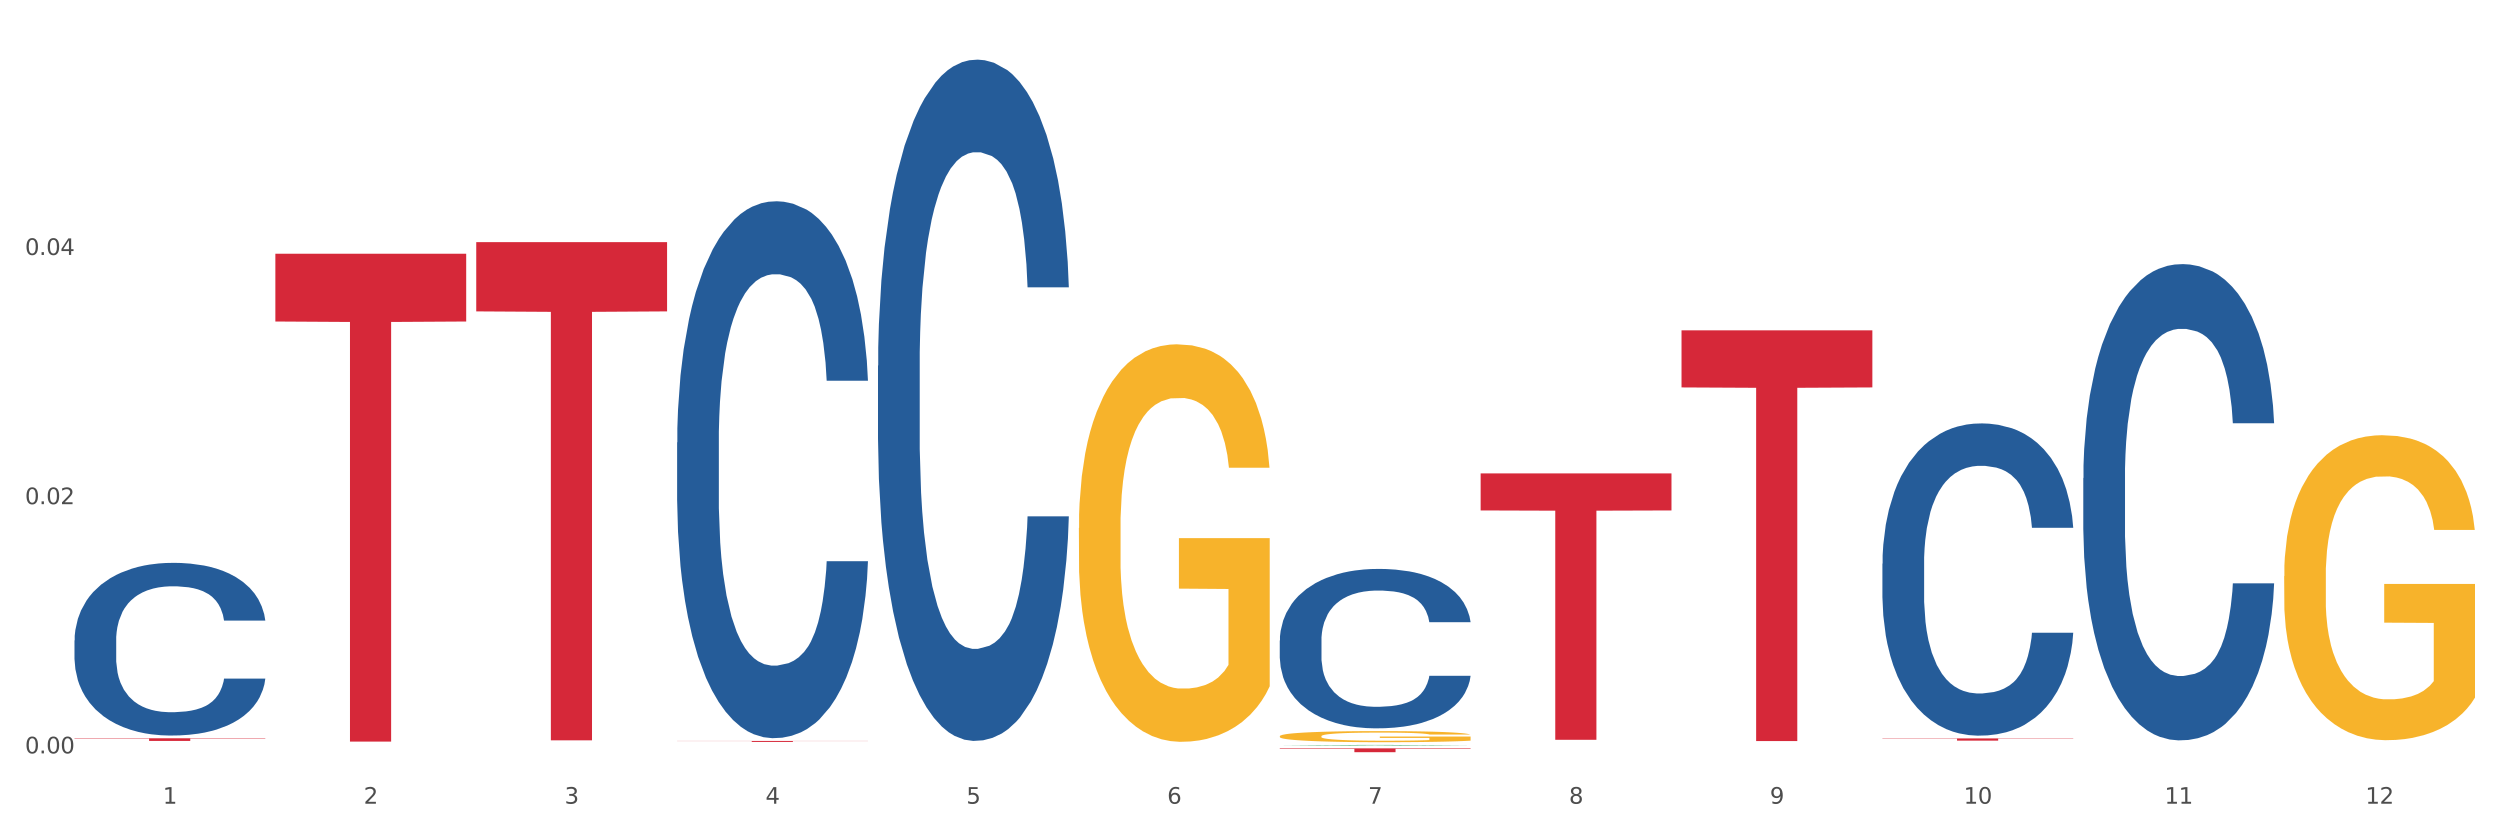 <?xml version="1.0" encoding="utf-8" standalone="no"?>
<!DOCTYPE svg PUBLIC "-//W3C//DTD SVG 1.1//EN"
  "http://www.w3.org/Graphics/SVG/1.1/DTD/svg11.dtd">
<svg xmlns:xlink="http://www.w3.org/1999/xlink" width="1080pt" height="360pt" viewBox="0 0 1080 360" xmlns="http://www.w3.org/2000/svg" version="1.1">
 <rect x="0" y="0" width="1080" height="360" fill="#333333" stroke="none"/>
 <defs>
  <style type="text/css">*{stroke-linejoin: round; stroke-linecap: butt}</style>
 </defs>
 <g id="figure_1">
  <g id="patch_1">
   <path d="M 0 360 
L 1080 360 
L 1080 0 
L 0 0 
z
" style="fill: #ffffff; stroke: #ffffff; stroke-linejoin: miter"/>
  </g>
  <g id="axes_1">
   <g id="matplotlib.axis_1">
    <g id="xtick_1">
     <g id="text_1">
      <!-- 1 -->
      <g style="fill: #4d4d4d" transform="translate(70.342 347.204) scale(0.096 -0.096)">
       <defs>
        <path id="DejaVuSans-31" d="M 794 531 
L 1825 531 
L 1825 4091 
L 703 3866 
L 703 4441 
L 1819 4666 
L 2450 4666 
L 2450 531 
L 3481 531 
L 3481 0 
L 794 0 
L 794 531 
z
" transform="scale(0.016)"/>
       </defs>
       <use xlink:href="#DejaVuSans-31"/>
      </g>
     </g>
    </g>
    <g id="xtick_2">
     <g id="text_2">
      <!-- 2 -->
      <g style="fill: #4d4d4d" transform="translate(157.122 347.204) scale(0.096 -0.096)">
       <defs>
        <path id="DejaVuSans-32" d="M 1228 531 
L 3431 531 
L 3431 0 
L 469 0 
L 469 531 
Q 828 903 1448 1529 
Q 2069 2156 2228 2338 
Q 2531 2678 2651 2914 
Q 2772 3150 2772 3378 
Q 2772 3750 2511 3984 
Q 2250 4219 1831 4219 
Q 1534 4219 1204 4116 
Q 875 4013 500 3803 
L 500 4441 
Q 881 4594 1212 4672 
Q 1544 4750 1819 4750 
Q 2544 4750 2975 4387 
Q 3406 4025 3406 3419 
Q 3406 3131 3298 2873 
Q 3191 2616 2906 2266 
Q 2828 2175 2409 1742 
Q 1991 1309 1228 531 
z
" transform="scale(0.016)"/>
       </defs>
       <use xlink:href="#DejaVuSans-32"/>
      </g>
     </g>
    </g>
    <g id="xtick_3">
     <g id="text_3">
      <!-- 3 -->
      <g style="fill: #4d4d4d" transform="translate(243.902 347.204) scale(0.096 -0.096)">
       <defs>
        <path id="DejaVuSans-33" d="M 2597 2516 
Q 3050 2419 3304 2112 
Q 3559 1806 3559 1356 
Q 3559 666 3084 287 
Q 2609 -91 1734 -91 
Q 1441 -91 1130 -33 
Q 819 25 488 141 
L 488 750 
Q 750 597 1062 519 
Q 1375 441 1716 441 
Q 2309 441 2620 675 
Q 2931 909 2931 1356 
Q 2931 1769 2642 2001 
Q 2353 2234 1838 2234 
L 1294 2234 
L 1294 2753 
L 1863 2753 
Q 2328 2753 2575 2939 
Q 2822 3125 2822 3475 
Q 2822 3834 2567 4026 
Q 2313 4219 1838 4219 
Q 1578 4219 1281 4162 
Q 984 4106 628 3988 
L 628 4550 
Q 988 4650 1302 4700 
Q 1616 4750 1894 4750 
Q 2613 4750 3031 4423 
Q 3450 4097 3450 3541 
Q 3450 3153 3228 2886 
Q 3006 2619 2597 2516 
z
" transform="scale(0.016)"/>
       </defs>
       <use xlink:href="#DejaVuSans-33"/>
      </g>
     </g>
    </g>
    <g id="xtick_4">
     <g id="text_4">
      <!-- 4 -->
      <g style="fill: #4d4d4d" transform="translate(330.683 347.204) scale(0.096 -0.096)">
       <defs>
        <path id="DejaVuSans-34" d="M 2419 4116 
L 825 1625 
L 2419 1625 
L 2419 4116 
z
M 2253 4666 
L 3047 4666 
L 3047 1625 
L 3713 1625 
L 3713 1100 
L 3047 1100 
L 3047 0 
L 2419 0 
L 2419 1100 
L 313 1100 
L 313 1709 
L 2253 4666 
z
" transform="scale(0.016)"/>
       </defs>
       <use xlink:href="#DejaVuSans-34"/>
      </g>
     </g>
    </g>
    <g id="xtick_5">
     <g id="text_5">
      <!-- 5 -->
      <g style="fill: #4d4d4d" transform="translate(417.463 347.204) scale(0.096 -0.096)">
       <defs>
        <path id="DejaVuSans-35" d="M 691 4666 
L 3169 4666 
L 3169 4134 
L 1269 4134 
L 1269 2991 
Q 1406 3038 1543 3061 
Q 1681 3084 1819 3084 
Q 2600 3084 3056 2656 
Q 3513 2228 3513 1497 
Q 3513 744 3044 326 
Q 2575 -91 1722 -91 
Q 1428 -91 1123 -41 
Q 819 9 494 109 
L 494 744 
Q 775 591 1075 516 
Q 1375 441 1709 441 
Q 2250 441 2565 725 
Q 2881 1009 2881 1497 
Q 2881 1984 2565 2268 
Q 2250 2553 1709 2553 
Q 1456 2553 1204 2497 
Q 953 2441 691 2322 
L 691 4666 
z
" transform="scale(0.016)"/>
       </defs>
       <use xlink:href="#DejaVuSans-35"/>
      </g>
     </g>
    </g>
    <g id="xtick_6">
     <g id="text_6">
      <!-- 6 -->
      <g style="fill: #4d4d4d" transform="translate(504.243 347.204) scale(0.096 -0.096)">
       <defs>
        <path id="DejaVuSans-36" d="M 2113 2584 
Q 1688 2584 1439 2293 
Q 1191 2003 1191 1497 
Q 1191 994 1439 701 
Q 1688 409 2113 409 
Q 2538 409 2786 701 
Q 3034 994 3034 1497 
Q 3034 2003 2786 2293 
Q 2538 2584 2113 2584 
z
M 3366 4563 
L 3366 3988 
Q 3128 4100 2886 4159 
Q 2644 4219 2406 4219 
Q 1781 4219 1451 3797 
Q 1122 3375 1075 2522 
Q 1259 2794 1537 2939 
Q 1816 3084 2150 3084 
Q 2853 3084 3261 2657 
Q 3669 2231 3669 1497 
Q 3669 778 3244 343 
Q 2819 -91 2113 -91 
Q 1303 -91 875 529 
Q 447 1150 447 2328 
Q 447 3434 972 4092 
Q 1497 4750 2381 4750 
Q 2619 4750 2861 4703 
Q 3103 4656 3366 4563 
z
" transform="scale(0.016)"/>
       </defs>
       <use xlink:href="#DejaVuSans-36"/>
      </g>
     </g>
    </g>
    <g id="xtick_7">
     <g id="text_7">
      <!-- 7 -->
      <g style="fill: #4d4d4d" transform="translate(591.024 347.204) scale(0.096 -0.096)">
       <defs>
        <path id="DejaVuSans-37" d="M 525 4666 
L 3525 4666 
L 3525 4397 
L 1831 0 
L 1172 0 
L 2766 4134 
L 525 4134 
L 525 4666 
z
" transform="scale(0.016)"/>
       </defs>
       <use xlink:href="#DejaVuSans-37"/>
      </g>
     </g>
    </g>
    <g id="xtick_8">
     <g id="text_8">
      <!-- 8 -->
      <g style="fill: #4d4d4d" transform="translate(677.804 347.204) scale(0.096 -0.096)">
       <defs>
        <path id="DejaVuSans-38" d="M 2034 2216 
Q 1584 2216 1326 1975 
Q 1069 1734 1069 1313 
Q 1069 891 1326 650 
Q 1584 409 2034 409 
Q 2484 409 2743 651 
Q 3003 894 3003 1313 
Q 3003 1734 2745 1975 
Q 2488 2216 2034 2216 
z
M 1403 2484 
Q 997 2584 770 2862 
Q 544 3141 544 3541 
Q 544 4100 942 4425 
Q 1341 4750 2034 4750 
Q 2731 4750 3128 4425 
Q 3525 4100 3525 3541 
Q 3525 3141 3298 2862 
Q 3072 2584 2669 2484 
Q 3125 2378 3379 2068 
Q 3634 1759 3634 1313 
Q 3634 634 3220 271 
Q 2806 -91 2034 -91 
Q 1263 -91 848 271 
Q 434 634 434 1313 
Q 434 1759 690 2068 
Q 947 2378 1403 2484 
z
M 1172 3481 
Q 1172 3119 1398 2916 
Q 1625 2713 2034 2713 
Q 2441 2713 2670 2916 
Q 2900 3119 2900 3481 
Q 2900 3844 2670 4047 
Q 2441 4250 2034 4250 
Q 1625 4250 1398 4047 
Q 1172 3844 1172 3481 
z
" transform="scale(0.016)"/>
       </defs>
       <use xlink:href="#DejaVuSans-38"/>
      </g>
     </g>
    </g>
    <g id="xtick_9">
     <g id="text_9">
      <!-- 9 -->
      <g style="fill: #4d4d4d" transform="translate(764.584 347.204) scale(0.096 -0.096)">
       <defs>
        <path id="DejaVuSans-39" d="M 703 97 
L 703 672 
Q 941 559 1184 500 
Q 1428 441 1663 441 
Q 2288 441 2617 861 
Q 2947 1281 2994 2138 
Q 2813 1869 2534 1725 
Q 2256 1581 1919 1581 
Q 1219 1581 811 2004 
Q 403 2428 403 3163 
Q 403 3881 828 4315 
Q 1253 4750 1959 4750 
Q 2769 4750 3195 4129 
Q 3622 3509 3622 2328 
Q 3622 1225 3098 567 
Q 2575 -91 1691 -91 
Q 1453 -91 1209 -44 
Q 966 3 703 97 
z
M 1959 2075 
Q 2384 2075 2632 2365 
Q 2881 2656 2881 3163 
Q 2881 3666 2632 3958 
Q 2384 4250 1959 4250 
Q 1534 4250 1286 3958 
Q 1038 3666 1038 3163 
Q 1038 2656 1286 2365 
Q 1534 2075 1959 2075 
z
" transform="scale(0.016)"/>
       </defs>
       <use xlink:href="#DejaVuSans-39"/>
      </g>
     </g>
    </g>
    <g id="xtick_10">
     <g id="text_10">
      <!-- 10 -->
      <g style="fill: #4d4d4d" transform="translate(848.311 347.204) scale(0.096 -0.096)">
       <defs>
        <path id="DejaVuSans-30" d="M 2034 4250 
Q 1547 4250 1301 3770 
Q 1056 3291 1056 2328 
Q 1056 1369 1301 889 
Q 1547 409 2034 409 
Q 2525 409 2770 889 
Q 3016 1369 3016 2328 
Q 3016 3291 2770 3770 
Q 2525 4250 2034 4250 
z
M 2034 4750 
Q 2819 4750 3233 4129 
Q 3647 3509 3647 2328 
Q 3647 1150 3233 529 
Q 2819 -91 2034 -91 
Q 1250 -91 836 529 
Q 422 1150 422 2328 
Q 422 3509 836 4129 
Q 1250 4750 2034 4750 
z
" transform="scale(0.016)"/>
       </defs>
       <use xlink:href="#DejaVuSans-31"/>
       <use xlink:href="#DejaVuSans-30" transform="translate(63.623 0)"/>
      </g>
     </g>
    </g>
    <g id="xtick_11">
     <g id="text_11">
      <!-- 11 -->
      <g style="fill: #4d4d4d" transform="translate(935.091 347.204) scale(0.096 -0.096)">
       <use xlink:href="#DejaVuSans-31"/>
       <use xlink:href="#DejaVuSans-31" transform="translate(63.623 0)"/>
      </g>
     </g>
    </g>
    <g id="xtick_12">
     <g id="text_12">
      <!-- 12 -->
      <g style="fill: #4d4d4d" transform="translate(1021.871 347.204) scale(0.096 -0.096)">
       <use xlink:href="#DejaVuSans-31"/>
       <use xlink:href="#DejaVuSans-32" transform="translate(63.623 0)"/>
      </g>
     </g>
    </g>
    <g id="xtick_13"/>
    <g id="xtick_14"/>
    <g id="xtick_15"/>
    <g id="xtick_16"/>
    <g id="xtick_17"/>
    <g id="xtick_18"/>
    <g id="xtick_19"/>
    <g id="xtick_20"/>
    <g id="xtick_21"/>
    <g id="xtick_22"/>
    <g id="xtick_23"/>
   </g>
   <g id="matplotlib.axis_2">
    <g id="ytick_1">
     <g id="text_13">
      <!-- 0.00 -->
      <g style="fill: #4d4d4d" transform="translate(10.8 325.465) scale(0.096 -0.096)">
       <defs>
        <path id="DejaVuSans-2e" d="M 684 794 
L 1344 794 
L 1344 0 
L 684 0 
L 684 794 
z
" transform="scale(0.016)"/>
       </defs>
       <use xlink:href="#DejaVuSans-30"/>
       <use xlink:href="#DejaVuSans-2e" transform="translate(63.623 0)"/>
       <use xlink:href="#DejaVuSans-30" transform="translate(95.41 0)"/>
       <use xlink:href="#DejaVuSans-30" transform="translate(159.033 0)"/>
      </g>
     </g>
    </g>
    <g id="ytick_2">
     <g id="text_14">
      <!-- 0.02 -->
      <g style="fill: #4d4d4d" transform="translate(10.8 217.804) scale(0.096 -0.096)">
       <use xlink:href="#DejaVuSans-30"/>
       <use xlink:href="#DejaVuSans-2e" transform="translate(63.623 0)"/>
       <use xlink:href="#DejaVuSans-30" transform="translate(95.41 0)"/>
       <use xlink:href="#DejaVuSans-32" transform="translate(159.033 0)"/>
      </g>
     </g>
    </g>
    <g id="ytick_3">
     <g id="text_15">
      <!-- 0.04 -->
      <g style="fill: #4d4d4d" transform="translate(10.8 110.144) scale(0.096 -0.096)">
       <use xlink:href="#DejaVuSans-30"/>
       <use xlink:href="#DejaVuSans-2e" transform="translate(63.623 0)"/>
       <use xlink:href="#DejaVuSans-30" transform="translate(95.41 0)"/>
       <use xlink:href="#DejaVuSans-34" transform="translate(159.033 0)"/>
      </g>
     </g>
    </g>
    <g id="ytick_4"/>
    <g id="ytick_5"/>
    <g id="ytick_6"/>
   </g>
   <g id="PolyCollection_1">
    <path d="M 552.857 322.098 
L 552.942 322.098 
L 586.938 321.818 
L 601.047 321.818 
L 635.298 322.099 
L 618.98 322.099 
L 611.586 322.033 
L 576.485 322.033 
L 576.23 322.035 
L 569.09 322.099 
L 552.857 322.099 
L 552.857 322.098 
L 580.904 321.994 
L 607.166 321.994 
L 594.163 321.878 
L 593.993 321.877 
L 593.823 321.878 
L 580.819 321.994 
L 580.904 321.994 
L 552.857 322.098 
z
" clip-path="url(#pdc01d719a0)" style="fill: #109648"/>
    <path d="M 205.736 104.61 
L 288.177 104.61 
L 288.177 134.519 
L 255.747 134.721 
L 255.747 319.836 
L 237.97 319.836 
L 237.97 134.721 
L 205.736 134.519 
L 205.736 104.812 
L 205.736 104.61 
z
" clip-path="url(#pdc01d719a0)" style="fill: #d62839"/>
    <path d="M 292.516 320.085 
L 374.957 320.085 
L 374.957 320.146 
L 342.528 320.147 
L 342.528 320.527 
L 324.75 320.527 
L 324.75 320.147 
L 292.516 320.146 
L 292.516 320.085 
L 292.516 320.085 
z
" clip-path="url(#pdc01d719a0)" style="fill: #d62839"/>
    <path d="M 552.857 323.283 
L 635.298 323.283 
L 635.298 323.515 
L 602.869 323.516 
L 602.869 324.95 
L 585.091 324.95 
L 585.091 323.516 
L 552.857 323.515 
L 552.857 323.285 
L 552.857 323.283 
z
" clip-path="url(#pdc01d719a0)" style="fill: #d62839"/>
    <path d="M 639.637 204.517 
L 722.079 204.517 
L 722.079 220.509 
L 689.649 220.617 
L 689.649 319.595 
L 671.872 319.595 
L 671.872 220.617 
L 639.637 220.509 
L 639.637 204.625 
L 639.637 204.517 
z
" clip-path="url(#pdc01d719a0)" style="fill: #d62839"/>
    <path d="M 726.418 142.709 
L 808.859 142.709 
L 808.859 167.366 
L 776.429 167.533 
L 776.429 320.138 
L 758.652 320.138 
L 758.652 167.533 
L 726.418 167.366 
L 726.418 142.876 
L 726.418 142.709 
z
" clip-path="url(#pdc01d719a0)" style="fill: #d62839"/>
    <path d="M 813.198 318.992 
L 895.639 318.992 
L 895.639 319.126 
L 863.21 319.127 
L 863.21 319.956 
L 845.432 319.956 
L 845.432 319.127 
L 813.198 319.126 
L 813.198 318.993 
L 813.198 318.992 
z
" clip-path="url(#pdc01d719a0)" style="fill: #d62839"/>
    <path d="M 118.955 109.599 
L 201.397 109.599 
L 201.397 138.891 
L 168.967 139.089 
L 168.967 320.384 
L 151.189 320.384 
L 151.189 139.089 
L 118.955 138.891 
L 118.955 109.797 
L 118.955 109.599 
z
" clip-path="url(#pdc01d719a0)" style="fill: #d62839"/>
    <path d="M 899.978 206.539 
L 900.076 206.352 
L 900.076 201.09 
L 900.368 193.95 
L 901.44 180.796 
L 902.804 170.837 
L 905.143 159.187 
L 906.41 154.301 
L 908.067 148.852 
L 911.477 140.02 
L 915.375 132.504 
L 918.104 128.37 
L 920.15 125.739 
L 924.73 121.042 
L 927.361 118.975 
L 930.09 117.284 
L 932.429 116.156 
L 936.327 114.841 
L 939.445 114.277 
L 943.051 114.089 
L 946.071 114.277 
L 950.067 115.029 
L 955.914 117.284 
L 958.155 118.599 
L 961.176 120.854 
L 964.294 123.86 
L 966.828 126.867 
L 969.751 131.189 
L 972.772 136.826 
L 975.696 143.966 
L 977.742 150.543 
L 979.399 157.496 
L 980.86 165.952 
L 981.932 175.159 
L 982.42 182.863 
L 964.587 182.863 
L 964.099 175.911 
L 963.125 168.394 
L 962.15 163.321 
L 961.078 159.187 
L 959.422 154.489 
L 957.96 151.483 
L 955.524 147.912 
L 953.283 145.658 
L 951.431 144.342 
L 949.19 143.215 
L 944.415 142.087 
L 941.004 142.087 
L 938.86 142.463 
L 936.229 143.403 
L 933.988 144.718 
L 931.357 146.973 
L 929.31 149.416 
L 927.264 152.61 
L 926.095 154.865 
L 924.34 158.999 
L 923.171 162.381 
L 921.612 168.206 
L 920.735 172.34 
L 919.176 183.051 
L 918.494 190.943 
L 918.201 196.392 
L 918.006 202.405 
L 918.006 231.719 
L 918.591 244.873 
L 919.078 250.51 
L 919.858 256.899 
L 921.32 265.166 
L 923.463 273.246 
L 925.705 279.072 
L 927.556 282.642 
L 929.31 285.273 
L 931.064 287.34 
L 933.208 289.219 
L 934.962 290.346 
L 937.593 291.473 
L 940.712 292.037 
L 943.148 292.037 
L 948.118 291.098 
L 950.359 290.158 
L 952.503 288.843 
L 954.842 286.776 
L 956.693 284.521 
L 957.765 282.83 
L 959.519 279.26 
L 960.884 275.501 
L 962.053 271.18 
L 962.833 267.421 
L 963.71 261.784 
L 964.392 255.395 
L 964.587 252.013 
L 982.42 252.013 
L 982.03 258.778 
L 981.348 265.354 
L 979.983 274.186 
L 978.912 279.26 
L 977.255 285.46 
L 975.501 290.722 
L 973.065 296.547 
L 970.823 300.869 
L 968.485 304.627 
L 965.951 308.009 
L 961.371 312.707 
L 959.714 314.022 
L 956.206 316.277 
L 953.477 317.593 
L 949.482 318.908 
L 945.389 319.66 
L 941.102 319.847 
L 937.301 319.472 
L 933.111 318.344 
L 930.48 317.217 
L 927.556 315.526 
L 924.146 312.895 
L 920.93 309.7 
L 917.909 305.942 
L 915.083 301.62 
L 912.452 296.735 
L 909.041 288.655 
L 906.507 280.763 
L 904.656 273.434 
L 903.389 267.233 
L 902.122 259.341 
L 901.44 253.892 
L 900.368 240.739 
L 899.978 228.525 
L 899.978 206.539 
z
" clip-path="url(#pdc01d719a0)" style="fill: #255c99"/>
    <path d="M 813.198 243.521 
L 813.295 243.398 
L 813.295 239.948 
L 813.588 235.267 
L 814.66 226.643 
L 816.024 220.113 
L 818.363 212.475 
L 819.63 209.272 
L 821.286 205.7 
L 824.697 199.909 
L 828.595 194.981 
L 831.323 192.271 
L 833.37 190.546 
L 837.95 187.466 
L 840.581 186.111 
L 843.31 185.003 
L 845.648 184.263 
L 849.546 183.401 
L 852.665 183.031 
L 856.27 182.908 
L 859.291 183.031 
L 863.286 183.524 
L 869.133 185.003 
L 871.375 185.865 
L 874.396 187.343 
L 877.514 189.314 
L 880.048 191.286 
L 882.971 194.119 
L 885.992 197.815 
L 888.915 202.496 
L 890.962 206.808 
L 892.618 211.367 
L 894.08 216.91 
L 895.152 222.947 
L 895.639 227.998 
L 877.806 227.998 
L 877.319 223.44 
L 876.345 218.512 
L 875.37 215.186 
L 874.298 212.475 
L 872.642 209.395 
L 871.18 207.424 
L 868.744 205.084 
L 866.502 203.605 
L 864.651 202.743 
L 862.409 202.004 
L 857.634 201.264 
L 854.224 201.264 
L 852.08 201.511 
L 849.449 202.127 
L 847.207 202.989 
L 844.576 204.468 
L 842.53 206.069 
L 840.484 208.163 
L 839.314 209.642 
L 837.56 212.352 
L 836.391 214.57 
L 834.832 218.389 
L 833.955 221.099 
L 832.395 228.121 
L 831.713 233.295 
L 831.421 236.868 
L 831.226 240.81 
L 831.226 260.029 
L 831.811 268.653 
L 832.298 272.349 
L 833.077 276.537 
L 834.539 281.958 
L 836.683 287.255 
L 838.924 291.074 
L 840.776 293.415 
L 842.53 295.14 
L 844.284 296.495 
L 846.428 297.727 
L 848.182 298.466 
L 850.813 299.205 
L 853.931 299.575 
L 856.368 299.575 
L 861.338 298.959 
L 863.579 298.343 
L 865.723 297.481 
L 868.061 296.125 
L 869.913 294.647 
L 870.985 293.538 
L 872.739 291.198 
L 874.103 288.734 
L 875.273 285.9 
L 876.052 283.436 
L 876.929 279.74 
L 877.611 275.552 
L 877.806 273.334 
L 895.639 273.334 
L 895.25 277.769 
L 894.567 282.081 
L 893.203 287.871 
L 892.131 291.198 
L 890.475 295.263 
L 888.72 298.713 
L 886.284 302.532 
L 884.043 305.365 
L 881.704 307.829 
L 879.171 310.047 
L 874.59 313.127 
L 872.934 313.989 
L 869.426 315.467 
L 866.697 316.33 
L 862.702 317.192 
L 858.609 317.685 
L 854.321 317.808 
L 850.521 317.562 
L 846.33 316.822 
L 843.699 316.083 
L 840.776 314.974 
L 837.365 313.25 
L 834.149 311.155 
L 831.129 308.691 
L 828.303 305.858 
L 825.671 302.655 
L 822.261 297.357 
L 819.727 292.183 
L 817.876 287.379 
L 816.609 283.313 
L 815.342 278.139 
L 814.66 274.566 
L 813.588 265.942 
L 813.198 257.935 
L 813.198 243.521 
z
" clip-path="url(#pdc01d719a0)" style="fill: #255c99"/>
    <path d="M 552.857 276.717 
L 552.954 276.655 
L 552.954 274.893 
L 553.247 272.502 
L 554.319 268.099 
L 555.683 264.765 
L 558.022 260.864 
L 559.289 259.228 
L 560.945 257.404 
L 564.356 254.447 
L 568.254 251.931 
L 570.982 250.547 
L 573.029 249.666 
L 577.609 248.093 
L 580.24 247.401 
L 582.969 246.835 
L 585.307 246.458 
L 589.205 246.017 
L 592.324 245.829 
L 595.929 245.766 
L 598.95 245.829 
L 602.945 246.08 
L 608.792 246.835 
L 611.034 247.276 
L 614.055 248.03 
L 617.173 249.037 
L 619.707 250.044 
L 622.63 251.491 
L 625.651 253.378 
L 628.574 255.768 
L 630.621 257.97 
L 632.277 260.298 
L 633.739 263.129 
L 634.811 266.211 
L 635.298 268.791 
L 617.465 268.791 
L 616.978 266.463 
L 616.004 263.947 
L 615.029 262.248 
L 613.957 260.864 
L 612.301 259.291 
L 610.839 258.285 
L 608.403 257.09 
L 606.161 256.335 
L 604.31 255.894 
L 602.068 255.517 
L 597.293 255.139 
L 593.883 255.139 
L 591.739 255.265 
L 589.108 255.58 
L 586.866 256.02 
L 584.235 256.775 
L 582.189 257.593 
L 580.143 258.662 
L 578.973 259.417 
L 577.219 260.801 
L 576.05 261.934 
L 574.491 263.884 
L 573.614 265.268 
L 572.054 268.854 
L 571.372 271.496 
L 571.08 273.32 
L 570.885 275.333 
L 570.885 285.147 
L 571.47 289.551 
L 571.957 291.438 
L 572.736 293.577 
L 574.198 296.345 
L 576.342 299.051 
L 578.583 301.001 
L 580.435 302.196 
L 582.189 303.077 
L 583.943 303.769 
L 586.087 304.398 
L 587.841 304.775 
L 590.472 305.153 
L 593.59 305.342 
L 596.027 305.342 
L 600.997 305.027 
L 603.238 304.712 
L 605.382 304.272 
L 607.72 303.58 
L 609.572 302.825 
L 610.644 302.259 
L 612.398 301.064 
L 613.762 299.805 
L 614.932 298.358 
L 615.711 297.1 
L 616.588 295.213 
L 617.27 293.074 
L 617.465 291.942 
L 635.298 291.942 
L 634.909 294.206 
L 634.226 296.408 
L 632.862 299.365 
L 631.79 301.064 
L 630.134 303.14 
L 628.379 304.901 
L 625.943 306.851 
L 623.702 308.298 
L 621.363 309.556 
L 618.83 310.689 
L 614.249 312.262 
L 612.593 312.702 
L 609.085 313.457 
L 606.356 313.897 
L 602.361 314.338 
L 598.268 314.589 
L 593.98 314.652 
L 590.18 314.526 
L 585.989 314.149 
L 583.358 313.771 
L 580.435 313.205 
L 577.024 312.325 
L 573.808 311.255 
L 570.788 309.997 
L 567.962 308.55 
L 565.33 306.914 
L 561.92 304.209 
L 559.386 301.567 
L 557.535 299.113 
L 556.268 297.037 
L 555.001 294.395 
L 554.319 292.571 
L 553.247 288.167 
L 552.857 284.078 
L 552.857 276.717 
z
" clip-path="url(#pdc01d719a0)" style="fill: #255c99"/>
    <path d="M 379.296 158.004 
L 379.394 157.735 
L 379.394 150.209 
L 379.686 139.995 
L 380.758 121.18 
L 382.122 106.934 
L 384.461 90.269 
L 385.728 83.28 
L 387.385 75.486 
L 390.795 62.852 
L 394.693 52.101 
L 397.422 46.188 
L 399.468 42.424 
L 404.048 35.705 
L 406.679 32.748 
L 409.408 30.329 
L 411.747 28.716 
L 415.645 26.835 
L 418.763 26.028 
L 422.369 25.759 
L 425.389 26.028 
L 429.385 27.103 
L 435.232 30.329 
L 437.473 32.21 
L 440.494 35.436 
L 443.612 39.737 
L 446.146 44.037 
L 449.069 50.219 
L 452.09 58.283 
L 455.014 68.497 
L 457.06 77.905 
L 458.717 87.85 
L 460.178 99.945 
L 461.25 113.116 
L 461.738 124.137 
L 443.905 124.137 
L 443.417 114.191 
L 442.443 103.44 
L 441.468 96.182 
L 440.396 90.269 
L 438.74 83.549 
L 437.278 79.249 
L 434.842 74.142 
L 432.601 70.916 
L 430.749 69.035 
L 428.508 67.422 
L 423.733 65.809 
L 420.322 65.809 
L 418.178 66.347 
L 415.547 67.691 
L 413.306 69.572 
L 410.675 72.798 
L 408.628 76.292 
L 406.582 80.861 
L 405.413 84.087 
L 403.658 90 
L 402.489 94.838 
L 400.93 103.171 
L 400.053 109.084 
L 398.494 124.405 
L 397.812 135.694 
L 397.519 143.489 
L 397.324 152.091 
L 397.324 194.022 
L 397.909 212.837 
L 398.396 220.901 
L 399.176 230.04 
L 400.638 241.866 
L 402.781 253.424 
L 405.023 261.757 
L 406.874 266.864 
L 408.628 270.627 
L 410.382 273.584 
L 412.526 276.272 
L 414.28 277.884 
L 416.911 279.497 
L 420.03 280.303 
L 422.466 280.303 
L 427.436 278.959 
L 429.677 277.615 
L 431.821 275.734 
L 434.16 272.777 
L 436.011 269.552 
L 437.083 267.133 
L 438.837 262.026 
L 440.202 256.65 
L 441.371 250.468 
L 442.151 245.092 
L 443.028 237.028 
L 443.71 227.889 
L 443.905 223.051 
L 461.738 223.051 
L 461.348 232.728 
L 460.666 242.135 
L 459.301 254.768 
L 458.23 262.026 
L 456.573 270.896 
L 454.819 278.422 
L 452.383 286.754 
L 450.141 292.936 
L 447.803 298.312 
L 445.269 303.15 
L 440.689 309.87 
L 439.032 311.752 
L 435.524 314.977 
L 432.795 316.859 
L 428.8 318.74 
L 424.707 319.815 
L 420.42 320.084 
L 416.619 319.547 
L 412.429 317.934 
L 409.798 316.321 
L 406.874 313.902 
L 403.464 310.139 
L 400.248 305.57 
L 397.227 300.194 
L 394.401 294.012 
L 391.77 287.023 
L 388.359 275.465 
L 385.825 264.176 
L 383.974 253.693 
L 382.707 244.823 
L 381.44 233.534 
L 380.758 225.739 
L 379.686 206.924 
L 379.296 189.452 
L 379.296 158.004 
z
" clip-path="url(#pdc01d719a0)" style="fill: #255c99"/>
    <path d="M 292.516 191.165 
L 292.613 190.953 
L 292.613 185.022 
L 292.906 176.972 
L 293.978 162.144 
L 295.342 150.917 
L 297.681 137.783 
L 298.948 132.276 
L 300.604 126.132 
L 304.015 116.176 
L 307.913 107.703 
L 310.641 103.043 
L 312.688 100.077 
L 317.268 94.781 
L 319.899 92.451 
L 322.628 90.544 
L 324.966 89.273 
L 328.864 87.791 
L 331.983 87.155 
L 335.588 86.943 
L 338.609 87.155 
L 342.604 88.002 
L 348.451 90.544 
L 350.693 92.027 
L 353.714 94.569 
L 356.832 97.959 
L 359.366 101.348 
L 362.289 106.22 
L 365.31 112.575 
L 368.233 120.625 
L 370.28 128.039 
L 371.936 135.877 
L 373.398 145.409 
L 374.47 155.789 
L 374.957 164.474 
L 357.124 164.474 
L 356.637 156.636 
L 355.663 148.163 
L 354.688 142.444 
L 353.616 137.783 
L 351.96 132.487 
L 350.498 129.098 
L 348.062 125.073 
L 345.82 122.531 
L 343.969 121.048 
L 341.727 119.777 
L 336.952 118.506 
L 333.542 118.506 
L 331.398 118.93 
L 328.767 119.989 
L 326.525 121.472 
L 323.894 124.014 
L 321.848 126.768 
L 319.802 130.369 
L 318.632 132.911 
L 316.878 137.571 
L 315.709 141.384 
L 314.15 147.951 
L 313.273 152.612 
L 311.713 164.686 
L 311.031 173.583 
L 310.739 179.726 
L 310.544 186.505 
L 310.544 219.551 
L 311.129 234.379 
L 311.616 240.734 
L 312.395 247.936 
L 313.857 257.257 
L 316.001 266.366 
L 318.242 272.933 
L 320.094 276.958 
L 321.848 279.923 
L 323.602 282.253 
L 325.746 284.372 
L 327.5 285.643 
L 330.131 286.914 
L 333.249 287.549 
L 335.686 287.549 
L 340.655 286.49 
L 342.897 285.431 
L 345.041 283.948 
L 347.379 281.618 
L 349.231 279.076 
L 350.303 277.169 
L 352.057 273.145 
L 353.421 268.908 
L 354.591 264.036 
L 355.37 259.799 
L 356.247 253.444 
L 356.929 246.242 
L 357.124 242.429 
L 374.957 242.429 
L 374.568 250.055 
L 373.885 257.469 
L 372.521 267.425 
L 371.449 273.145 
L 369.793 280.135 
L 368.038 286.066 
L 365.602 292.633 
L 363.361 297.505 
L 361.022 301.742 
L 358.489 305.555 
L 353.908 310.851 
L 352.252 312.334 
L 348.744 314.876 
L 346.015 316.359 
L 342.02 317.841 
L 337.927 318.689 
L 333.639 318.901 
L 329.839 318.477 
L 325.648 317.206 
L 323.017 315.935 
L 320.094 314.028 
L 316.683 311.063 
L 313.467 307.462 
L 310.447 303.225 
L 307.621 298.353 
L 304.989 292.845 
L 301.579 283.736 
L 299.045 274.839 
L 297.194 266.578 
L 295.927 259.587 
L 294.66 250.69 
L 293.978 244.547 
L 292.906 229.719 
L 292.516 215.95 
L 292.516 191.165 
z
" clip-path="url(#pdc01d719a0)" style="fill: #255c99"/>
    <path d="M 32.175 276.672 
L 32.272 276.604 
L 32.272 274.696 
L 32.565 272.106 
L 33.637 267.337 
L 35.001 263.725 
L 37.34 259.501 
L 38.607 257.729 
L 40.263 255.753 
L 43.674 252.551 
L 47.572 249.825 
L 50.3 248.326 
L 52.347 247.372 
L 56.927 245.668 
L 59.558 244.919 
L 62.287 244.306 
L 64.625 243.897 
L 68.523 243.42 
L 71.642 243.215 
L 75.247 243.147 
L 78.268 243.215 
L 82.263 243.488 
L 88.11 244.306 
L 90.352 244.783 
L 93.373 245.6 
L 96.491 246.691 
L 99.025 247.781 
L 101.948 249.348 
L 104.969 251.392 
L 107.892 253.981 
L 109.939 256.366 
L 111.595 258.887 
L 113.057 261.954 
L 114.129 265.293 
L 114.616 268.086 
L 96.783 268.086 
L 96.296 265.565 
L 95.322 262.84 
L 94.347 261 
L 93.275 259.501 
L 91.619 257.797 
L 90.157 256.707 
L 87.721 255.412 
L 85.479 254.595 
L 83.628 254.118 
L 81.386 253.709 
L 76.611 253.3 
L 73.201 253.3 
L 71.057 253.436 
L 68.426 253.777 
L 66.184 254.254 
L 63.553 255.072 
L 61.507 255.957 
L 59.461 257.116 
L 58.291 257.934 
L 56.537 259.433 
L 55.368 260.659 
L 53.809 262.771 
L 52.932 264.27 
L 51.372 268.154 
L 50.69 271.016 
L 50.398 272.992 
L 50.203 275.173 
L 50.203 285.802 
L 50.788 290.572 
L 51.275 292.616 
L 52.054 294.933 
L 53.516 297.931 
L 55.66 300.861 
L 57.901 302.973 
L 59.753 304.268 
L 61.507 305.222 
L 63.261 305.972 
L 65.405 306.653 
L 67.159 307.062 
L 69.79 307.471 
L 72.908 307.675 
L 75.345 307.675 
L 80.314 307.334 
L 82.556 306.994 
L 84.7 306.517 
L 87.038 305.767 
L 88.89 304.949 
L 89.962 304.336 
L 91.716 303.042 
L 93.08 301.679 
L 94.25 300.112 
L 95.029 298.749 
L 95.906 296.705 
L 96.588 294.388 
L 96.783 293.161 
L 114.616 293.161 
L 114.227 295.614 
L 113.544 297.999 
L 112.18 301.202 
L 111.108 303.042 
L 109.452 305.29 
L 107.697 307.198 
L 105.261 309.31 
L 103.02 310.878 
L 100.681 312.24 
L 98.148 313.467 
L 93.567 315.17 
L 91.911 315.647 
L 88.403 316.465 
L 85.674 316.942 
L 81.679 317.419 
L 77.586 317.691 
L 73.298 317.76 
L 69.498 317.623 
L 65.307 317.214 
L 62.676 316.806 
L 59.753 316.192 
L 56.342 315.238 
L 53.126 314.08 
L 50.105 312.717 
L 47.279 311.15 
L 44.648 309.378 
L 41.238 306.448 
L 38.704 303.587 
L 36.853 300.929 
L 35.586 298.681 
L 34.319 295.819 
L 33.637 293.843 
L 32.565 289.073 
L 32.175 284.644 
L 32.175 276.672 
z
" clip-path="url(#pdc01d719a0)" style="fill: #255c99"/>
    <path d="M 466.077 228.094 
L 466.174 227.937 
L 466.174 222.291 
L 466.369 217.429 
L 467.342 205.666 
L 468.802 195.941 
L 469.873 190.766 
L 470.943 186.531 
L 472.209 182.296 
L 473.766 177.905 
L 476.589 171.474 
L 478.341 168.18 
L 480.482 164.73 
L 484.375 159.711 
L 487.198 156.888 
L 490.118 154.535 
L 494.887 151.712 
L 498.002 150.457 
L 501.311 149.516 
L 505.302 148.889 
L 508.319 148.732 
L 514.938 149.203 
L 520.583 150.614 
L 523.309 151.712 
L 526.813 153.594 
L 528.662 154.849 
L 531.679 157.358 
L 534.794 160.652 
L 536.935 163.475 
L 540.147 168.808 
L 542.581 174.14 
L 544.819 180.728 
L 545.987 185.276 
L 546.863 189.511 
L 547.642 194.373 
L 548.421 202.058 
L 530.901 202.058 
L 530.219 196.569 
L 529.149 191.393 
L 527.591 186.374 
L 526.229 183.237 
L 523.893 179.316 
L 521.751 176.807 
L 519.513 174.925 
L 516.787 173.356 
L 514.646 172.572 
L 511.629 171.945 
L 505.691 172.101 
L 501.701 173.356 
L 498.975 174.925 
L 497.223 176.336 
L 495.666 177.905 
L 493.914 180.1 
L 491.87 183.394 
L 490.41 186.374 
L 488.95 190.138 
L 487.782 193.902 
L 486.711 198.294 
L 485.835 202.999 
L 485.154 207.861 
L 484.57 213.821 
L 484.083 223.702 
L 484.083 245.19 
L 484.278 250.052 
L 484.765 256.482 
L 485.349 261.344 
L 486.322 267.147 
L 487.198 271.068 
L 488.853 276.715 
L 490.702 281.42 
L 492.162 284.4 
L 493.622 286.909 
L 496.153 290.36 
L 498.975 293.183 
L 501.409 294.908 
L 504.718 296.477 
L 506.957 297.104 
L 508.903 297.418 
L 513.673 297.418 
L 517.079 296.947 
L 520.875 295.849 
L 523.795 294.438 
L 526.229 292.712 
L 528.954 289.889 
L 530.706 287.223 
L 530.706 254.443 
L 509.293 254.286 
L 509.293 232.485 
L 548.518 232.485 
L 548.518 296.477 
L 546.863 299.77 
L 545.014 302.75 
L 543.067 305.417 
L 540.147 308.71 
L 536.643 311.847 
L 533.529 314.043 
L 530.219 315.925 
L 526.326 317.65 
L 521.265 319.219 
L 518.15 319.846 
L 514.257 320.316 
L 509.682 320.473 
L 505.691 320.16 
L 501.798 319.375 
L 497.71 317.964 
L 493.719 315.925 
L 490.702 313.886 
L 487.685 311.376 
L 484.473 308.083 
L 481.942 304.946 
L 479.995 302.123 
L 477.854 298.516 
L 475.518 293.81 
L 473.766 289.576 
L 472.209 285.184 
L 470.554 279.538 
L 469.386 274.676 
L 468.218 268.559 
L 467.537 264.01 
L 466.758 256.953 
L 466.174 247.072 
L 466.077 228.094 
z
" clip-path="url(#pdc01d719a0)" style="fill: #f7b32b"/>
    <path d="M 32.175 318.944 
L 114.616 318.944 
L 114.616 319.101 
L 82.187 319.102 
L 82.187 320.074 
L 64.409 320.074 
L 64.409 319.102 
L 32.175 319.101 
L 32.175 318.945 
L 32.175 318.944 
z
" clip-path="url(#pdc01d719a0)" style="fill: #d62839"/>
    <path d="M 552.857 318.053 
L 552.954 318.049 
L 552.954 317.891 
L 553.149 317.755 
L 554.122 317.427 
L 555.582 317.155 
L 556.653 317.011 
L 557.724 316.892 
L 558.989 316.774 
L 560.546 316.651 
L 563.369 316.472 
L 565.121 316.38 
L 567.262 316.283 
L 571.156 316.143 
L 573.978 316.064 
L 576.898 315.999 
L 581.668 315.92 
L 584.782 315.885 
L 588.092 315.858 
L 592.082 315.841 
L 595.1 315.836 
L 601.718 315.85 
L 607.364 315.889 
L 610.089 315.92 
L 613.593 315.972 
L 615.442 316.007 
L 618.46 316.077 
L 621.574 316.169 
L 623.716 316.248 
L 626.928 316.397 
L 629.361 316.546 
L 631.6 316.73 
L 632.768 316.857 
L 633.644 316.976 
L 634.422 317.111 
L 635.201 317.326 
L 617.681 317.326 
L 617 317.173 
L 615.929 317.028 
L 614.372 316.888 
L 613.009 316.8 
L 610.673 316.691 
L 608.532 316.621 
L 606.293 316.568 
L 603.568 316.524 
L 601.426 316.502 
L 598.409 316.485 
L 592.472 316.489 
L 588.481 316.524 
L 585.756 316.568 
L 584.004 316.608 
L 582.446 316.651 
L 580.694 316.713 
L 578.65 316.805 
L 577.19 316.888 
L 575.73 316.993 
L 574.562 317.098 
L 573.492 317.221 
L 572.616 317.352 
L 571.934 317.488 
L 571.35 317.655 
L 570.864 317.931 
L 570.864 318.531 
L 571.058 318.667 
L 571.545 318.846 
L 572.129 318.982 
L 573.102 319.144 
L 573.978 319.254 
L 575.633 319.411 
L 577.482 319.543 
L 578.942 319.626 
L 580.402 319.696 
L 582.933 319.793 
L 585.756 319.871 
L 588.189 319.92 
L 591.498 319.963 
L 593.737 319.981 
L 595.684 319.99 
L 600.453 319.99 
L 603.86 319.977 
L 607.656 319.946 
L 610.576 319.907 
L 613.009 319.858 
L 615.734 319.779 
L 617.486 319.705 
L 617.486 318.789 
L 596.073 318.785 
L 596.073 318.176 
L 635.298 318.176 
L 635.298 319.963 
L 633.644 320.055 
L 631.794 320.139 
L 629.848 320.213 
L 626.928 320.305 
L 623.424 320.393 
L 620.309 320.454 
L 617 320.507 
L 613.106 320.555 
L 608.045 320.599 
L 604.93 320.616 
L 601.037 320.629 
L 596.462 320.634 
L 592.472 320.625 
L 588.578 320.603 
L 584.49 320.564 
L 580.5 320.507 
L 577.482 320.45 
L 574.465 320.38 
L 571.253 320.288 
L 568.722 320.2 
L 566.776 320.121 
L 564.634 320.02 
L 562.298 319.889 
L 560.546 319.771 
L 558.989 319.648 
L 557.334 319.49 
L 556.166 319.354 
L 554.998 319.184 
L 554.317 319.057 
L 553.538 318.859 
L 552.954 318.583 
L 552.857 318.053 
z
" clip-path="url(#pdc01d719a0)" style="fill: #f7b32b"/>
    <path d="M 986.759 248.893 
L 986.856 248.772 
L 986.856 244.44 
L 987.051 240.71 
L 988.024 231.685 
L 989.484 224.225 
L 990.555 220.254 
L 991.625 217.005 
L 992.891 213.756 
L 994.448 210.387 
L 997.271 205.453 
L 999.023 202.927 
L 1001.164 200.279 
L 1005.057 196.429 
L 1007.88 194.263 
L 1010.8 192.458 
L 1015.569 190.292 
L 1018.684 189.329 
L 1021.993 188.607 
L 1025.984 188.126 
L 1029.001 188.006 
L 1035.62 188.367 
L 1041.265 189.45 
L 1043.991 190.292 
L 1047.495 191.736 
L 1049.344 192.698 
L 1052.361 194.624 
L 1055.476 197.151 
L 1057.617 199.317 
L 1060.829 203.408 
L 1063.263 207.499 
L 1065.501 212.553 
L 1066.669 216.043 
L 1067.545 219.291 
L 1068.324 223.022 
L 1069.103 228.918 
L 1051.583 228.918 
L 1050.901 224.706 
L 1049.831 220.735 
L 1048.273 216.885 
L 1046.911 214.478 
L 1044.575 211.47 
L 1042.433 209.545 
L 1040.195 208.101 
L 1037.469 206.897 
L 1035.328 206.296 
L 1032.311 205.814 
L 1026.373 205.935 
L 1022.383 206.897 
L 1019.657 208.101 
L 1017.905 209.184 
L 1016.348 210.387 
L 1014.596 212.072 
L 1012.552 214.599 
L 1011.092 216.885 
L 1009.632 219.773 
L 1008.464 222.661 
L 1007.393 226.03 
L 1006.517 229.64 
L 1005.836 233.37 
L 1005.252 237.943 
L 1004.765 245.523 
L 1004.765 262.009 
L 1004.96 265.739 
L 1005.447 270.672 
L 1006.031 274.403 
L 1007.004 278.855 
L 1007.88 281.863 
L 1009.535 286.195 
L 1011.384 289.805 
L 1012.844 292.091 
L 1014.304 294.016 
L 1016.835 296.664 
L 1019.657 298.83 
L 1022.091 300.153 
L 1025.4 301.357 
L 1027.639 301.838 
L 1029.585 302.079 
L 1034.355 302.079 
L 1037.761 301.718 
L 1041.557 300.875 
L 1044.477 299.792 
L 1046.911 298.469 
L 1049.636 296.303 
L 1051.388 294.257 
L 1051.388 269.108 
L 1029.975 268.988 
L 1029.975 252.262 
L 1069.2 252.262 
L 1069.2 301.357 
L 1067.545 303.884 
L 1065.696 306.17 
L 1063.749 308.215 
L 1060.829 310.742 
L 1057.325 313.149 
L 1054.211 314.834 
L 1050.901 316.278 
L 1047.008 317.601 
L 1041.947 318.804 
L 1038.832 319.286 
L 1034.939 319.647 
L 1030.364 319.767 
L 1026.373 319.526 
L 1022.48 318.925 
L 1018.392 317.842 
L 1014.401 316.278 
L 1011.384 314.713 
L 1008.367 312.788 
L 1005.155 310.261 
L 1002.624 307.854 
L 1000.677 305.688 
L 998.536 302.921 
L 996.2 299.311 
L 994.448 296.062 
L 992.891 292.693 
L 991.236 288.361 
L 990.068 284.631 
L 988.9 279.938 
L 988.219 276.448 
L 987.44 271.033 
L 986.856 263.453 
L 986.759 248.893 
z
" clip-path="url(#pdc01d719a0)" style="fill: #f7b32b"/>
   </g>
  </g>
 </g>
 <defs>
  <clipPath id="pdc01d719a0">
   <rect x="32.175" y="10.8" width="1037.025" height="329.109"/>
  </clipPath>
 </defs>
</svg>
